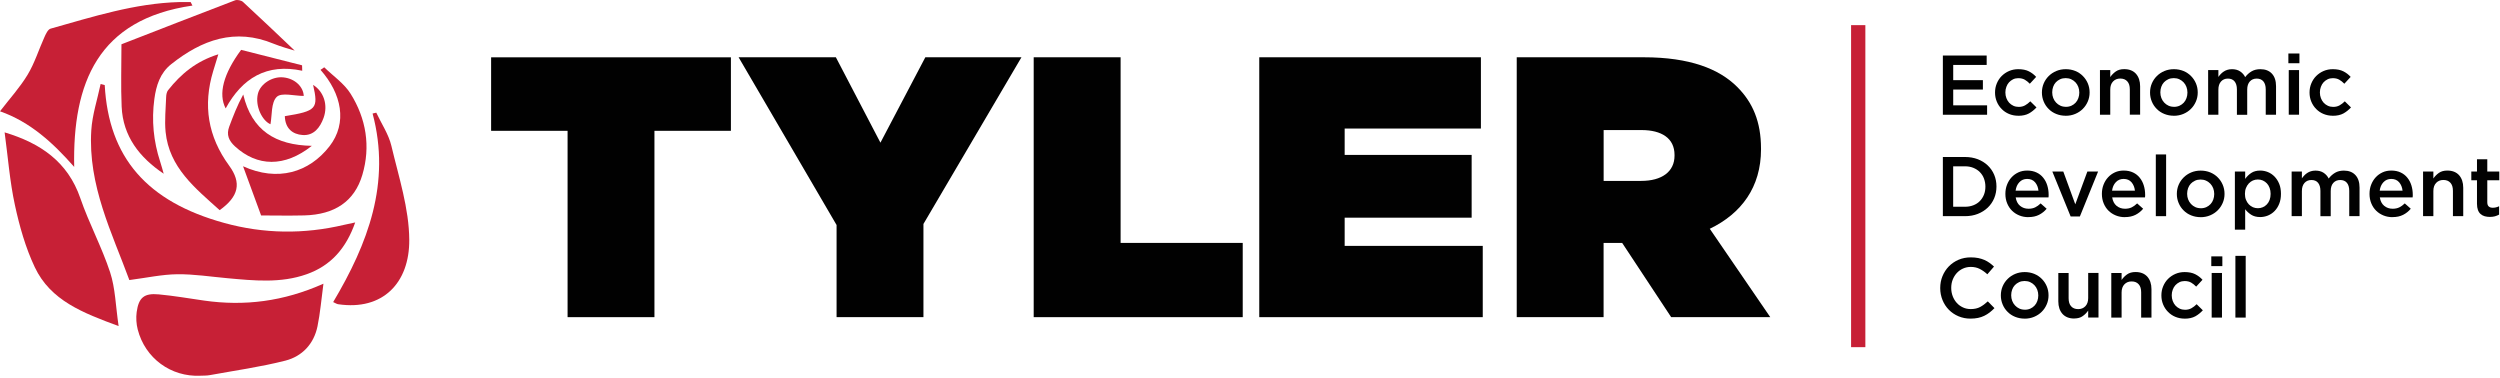 <svg width="529" height="80" viewBox="0 0 529 80" fill="none" xmlns="http://www.w3.org/2000/svg">
<g clip-path="url(#clip0_27_9173)">
<path d="M22.16 18C22.99 33.3 31.06 42.67 47.46 47.18C55.84 49.49 64.31 49.59 72.79 47.58C73.41 47.43 74.04 47.31 75.16 47.07C73.24 52.55 70.01 56.22 64.88 58.03C59.41 59.97 53.76 59.38 48.14 58.87C44.59 58.55 41.04 57.99 37.5 58.03C34.27 58.07 31.05 58.78 27.37 59.26C23.75 49.38 18.57 39.21 19.32 27.54C19.53 24.26 20.61 21.03 21.29 17.78L22.16 18Z" fill="#C72036"/>
<path d="M68.44 60.02C67.99 63.37 67.76 66.25 67.18 69.06C66.41 72.78 63.94 75.4 60.39 76.31C55.13 77.65 49.73 78.4 44.38 79.38C43.73 79.5 43.06 79.47 42.4 79.5C36.18 79.8 30.7 75.81 29.14 69.71C28.84 68.54 28.76 67.23 28.92 66.04C29.34 62.96 30.5 62 33.59 62.29C36.8 62.59 39.98 63.14 43.17 63.6C51.72 64.82 59.97 63.81 68.44 60.03V60.02Z" fill="#C72036"/>
<path d="M0.98 28.01C8.52 30.28 14.33 34.18 17.01 41.97C18.84 47.28 21.55 52.29 23.3 57.62C24.41 60.99 24.46 64.71 25.1 69C17.52 66.2 10.7 63.6 7.36 56.54C5.4 52.4 4.12 47.86 3.15 43.37C2.07 38.39 1.69 33.27 0.98 28.03V28.01Z" fill="#C72036"/>
<path d="M40.72 1.18C20.75 4.08 15.34 17.49 15.7 35.32C11.2 30.2 6.38 25.79 0 23.55C2.04 20.89 4.22 18.51 5.85 15.8C7.33 13.35 8.19 10.53 9.38 7.9C9.69 7.21 10.13 6.22 10.71 6.06C19.64 3.55 28.5 0.7 37.89 0.44C38.71 0.42 39.52 0.44 40.34 0.44C40.47 0.69 40.59 0.93 40.72 1.18Z" fill="#C72036"/>
<path d="M34.65 36.77C29.49 33.3 26.01 28.82 25.74 22.55C25.55 18.27 25.7 13.97 25.7 9.37C33.55 6.32 41.63 3.16 49.73 0.07C50.2 -0.11 51.05 0.07 51.42 0.41C55.11 3.81 58.74 7.28 62.36 10.71C61.81 10.55 61.03 10.33 60.26 10.08C59.47 9.82 58.68 9.58 57.92 9.26C49.73 5.86 42.72 8.43 36.24 13.57C33.87 15.45 33.05 18.09 32.66 20.96C32.05 25.48 32.48 29.88 33.89 34.2C34.17 35.05 34.39 35.91 34.64 36.77H34.65Z" fill="#C72036"/>
<path d="M55.25 45.59C53.98 42.13 52.78 38.85 51.43 35.18C58.76 38.51 65.4 36.51 69.71 30.97C73.58 26 72.28 19.82 67.82 14.78C68.08 14.6 68.34 14.42 68.61 14.24C70.5 16.09 72.83 17.66 74.19 19.84C77.48 25.1 78.46 30.99 76.67 37.01C75.01 42.62 70.82 45.41 64.41 45.58C61.28 45.66 58.14 45.59 55.24 45.59H55.25Z" fill="#C72036"/>
<path d="M79.62 23.84C80.71 26.18 82.24 28.41 82.82 30.87C84.38 37.45 86.56 44.12 86.6 50.76C86.66 59.81 81.04 65.79 71.53 64.37C71.23 64.32 70.95 64.12 70.5 63.92C77.85 51.55 82.76 38.72 78.84 24.02C79.1 23.96 79.36 23.9 79.62 23.84Z" fill="#C72036"/>
<path d="M46.49 44.48C41.29 39.8 35.79 35.45 35.04 27.9C34.8 25.46 35.08 22.96 35.16 20.48C35.18 20 35.29 19.43 35.57 19.08C38.28 15.66 41.5 12.95 46.2 11.49C45.76 12.92 45.43 13.99 45.11 15.05C42.92 22.27 43.99 28.9 48.48 35.04C51.17 38.72 50.51 41.58 46.48 44.47L46.49 44.48Z" fill="#C72036"/>
<path d="M65.98 30.86C60.22 35.44 54.42 35.28 49.73 30.98C48.41 29.77 47.87 28.5 48.5 26.81C49.34 24.56 50.2 22.31 51.47 20C53.27 27.61 58.26 30.71 65.99 30.86H65.98Z" fill="#C72036"/>
<path d="M63.96 14.97C56.43 13.36 51.27 16.52 47.75 22.94C46.15 19.88 47.27 15.63 51.02 10.55C55.23 11.61 59.57 12.71 63.92 13.82C63.93 14.2 63.94 14.59 63.95 14.97H63.96Z" fill="#C72036"/>
<path d="M64.28 20.3C62.31 20.3 59.57 19.52 58.56 20.5C57.34 21.69 57.59 24.38 57.23 26.29C55.48 25.55 53.94 22.44 54.57 19.85C55.07 17.77 57.58 16.14 59.93 16.37C62.49 16.62 64.21 18.44 64.27 20.3H64.28Z" fill="#C72036"/>
<path d="M60.27 24.58C66.97 23.5 67.41 23 66.25 17.96C68.51 19.37 69.45 22.22 68.47 24.94C67.72 27.01 66.39 28.74 64.02 28.57C61.92 28.42 60.35 27.2 60.27 24.59V24.58Z" fill="#C72036"/>
<path d="M120.1 27.68H103.92V12.13H154.66V27.68H138.48V67.11H120.1V27.68Z" fill="#010101"/>
<path d="M177.03 47.63L156.29 12.12H176.87L186.3 30.19L195.8 12.12H216.14L195.4 47.39V67.11H177.02V47.63H177.03Z" fill="#010101"/>
<path d="M218.74 12.12H237.12V51.4H262.96V67.11H218.73V12.12H218.74Z" fill="#010101"/>
<path d="M266.46 12.12H313.36V27.2H284.53V32.78H311.4V46.06H284.53V52.03H313.75V67.11H266.46V12.12Z" fill="#010101"/>
<path d="M320.95 12.12H347.81C357.55 12.12 363.76 14.56 367.6 18.4C370.9 21.7 372.63 25.78 372.63 31.44V31.6C372.63 39.61 368.47 45.19 361.79 48.41L374.59 67.11H353.62L343.25 51.4H339.32V67.11H320.94V12.12H320.95ZM347.26 38.28C351.66 38.28 354.33 36.32 354.33 32.94V32.78C354.33 29.24 351.58 27.52 347.34 27.52H339.33V38.28H347.26Z" fill="#010101"/>
<path d="M411.11 11.75H420.38V13.74H413.3V16.96H419.58V18.95H413.3V22.29H420.47V24.28H411.11V11.76V11.75Z" fill="#010101"/>
<path d="M427.05 24.49C426.35 24.49 425.7 24.36 425.1 24.11C424.5 23.86 423.99 23.51 423.55 23.06C423.11 22.62 422.77 22.1 422.52 21.5C422.27 20.9 422.15 20.27 422.15 19.6V19.56C422.15 18.89 422.27 18.26 422.52 17.66C422.77 17.06 423.11 16.53 423.55 16.09C423.99 15.65 424.51 15.29 425.11 15.03C425.71 14.77 426.36 14.64 427.07 14.64C427.96 14.64 428.71 14.79 429.3 15.09C429.89 15.39 430.41 15.78 430.85 16.27L429.51 17.72C429.18 17.37 428.82 17.09 428.45 16.87C428.07 16.65 427.61 16.54 427.06 16.54C426.67 16.54 426.3 16.62 425.97 16.78C425.64 16.94 425.35 17.16 425.11 17.42C424.87 17.69 424.68 18 424.55 18.37C424.41 18.73 424.34 19.12 424.34 19.54V19.58C424.34 20 424.41 20.39 424.55 20.76C424.69 21.13 424.88 21.45 425.13 21.73C425.38 22 425.68 22.22 426.02 22.38C426.37 22.54 426.75 22.62 427.16 22.62C427.67 22.62 428.12 22.51 428.51 22.29C428.9 22.07 429.26 21.79 429.61 21.44L430.92 22.73C430.45 23.24 429.92 23.67 429.33 24C428.73 24.33 427.98 24.5 427.06 24.5L427.05 24.49Z" fill="#010101"/>
<path d="M437.09 24.49C436.37 24.49 435.71 24.36 435.09 24.11C434.47 23.86 433.94 23.51 433.5 23.06C433.05 22.62 432.7 22.1 432.45 21.5C432.2 20.9 432.07 20.27 432.07 19.6V19.56C432.07 18.88 432.2 18.24 432.45 17.65C432.71 17.05 433.06 16.53 433.51 16.09C433.96 15.64 434.49 15.29 435.1 15.03C435.72 14.77 436.39 14.64 437.12 14.64C437.85 14.64 438.52 14.77 439.14 15.02C439.76 15.28 440.29 15.63 440.73 16.08C441.18 16.53 441.53 17.05 441.78 17.64C442.03 18.23 442.16 18.87 442.16 19.55V19.59C442.16 20.26 442.03 20.89 441.77 21.49C441.51 22.09 441.16 22.61 440.71 23.05C440.26 23.5 439.73 23.85 439.11 24.11C438.49 24.37 437.81 24.5 437.08 24.5L437.09 24.49ZM437.12 22.61C437.56 22.61 437.95 22.53 438.31 22.37C438.66 22.21 438.96 21.99 439.21 21.72C439.46 21.45 439.65 21.13 439.78 20.76C439.91 20.4 439.98 20.01 439.98 19.61V19.57C439.98 19.15 439.91 18.76 439.77 18.39C439.63 18.02 439.43 17.7 439.17 17.42C438.91 17.15 438.61 16.93 438.26 16.77C437.91 16.61 437.52 16.53 437.09 16.53C436.66 16.53 436.27 16.61 435.92 16.77C435.57 16.93 435.27 17.15 435.02 17.41C434.77 17.68 434.58 17.99 434.45 18.36C434.32 18.72 434.25 19.11 434.25 19.53V19.57C434.25 19.98 434.32 20.36 434.46 20.73C434.6 21.1 434.8 21.42 435.06 21.7C435.32 21.98 435.62 22.2 435.97 22.36C436.32 22.52 436.7 22.6 437.12 22.6V22.61Z" fill="#010101"/>
<path d="M444.35 14.83H446.53V16.31C446.84 15.85 447.23 15.46 447.69 15.13C448.15 14.8 448.75 14.63 449.48 14.63C450.55 14.63 451.38 14.96 451.97 15.61C452.55 16.27 452.85 17.15 452.85 18.26V24.27H450.67V18.92C450.67 18.18 450.5 17.61 450.14 17.22C449.79 16.82 449.29 16.62 448.65 16.62C448.01 16.62 447.51 16.83 447.12 17.24C446.73 17.65 446.53 18.22 446.53 18.96V24.28H444.35V14.84V14.83Z" fill="#010101"/>
<path d="M459.97 24.49C459.25 24.49 458.59 24.36 457.97 24.11C457.35 23.86 456.82 23.51 456.38 23.06C455.93 22.62 455.58 22.1 455.33 21.5C455.08 20.9 454.95 20.27 454.95 19.6V19.56C454.95 18.88 455.08 18.24 455.33 17.65C455.59 17.05 455.94 16.53 456.39 16.09C456.84 15.64 457.37 15.29 457.98 15.03C458.6 14.77 459.27 14.64 460 14.64C460.73 14.64 461.4 14.77 462.02 15.02C462.64 15.28 463.17 15.63 463.61 16.08C464.06 16.53 464.41 17.05 464.66 17.64C464.91 18.23 465.04 18.87 465.04 19.55V19.59C465.04 20.26 464.91 20.89 464.65 21.49C464.39 22.09 464.04 22.61 463.59 23.05C463.14 23.5 462.61 23.85 461.99 24.11C461.37 24.37 460.69 24.5 459.96 24.5L459.97 24.49ZM460 22.61C460.44 22.61 460.83 22.53 461.19 22.37C461.54 22.21 461.84 21.99 462.09 21.72C462.34 21.45 462.53 21.13 462.66 20.76C462.79 20.4 462.86 20.01 462.86 19.61V19.57C462.86 19.15 462.79 18.76 462.65 18.39C462.51 18.02 462.31 17.7 462.05 17.42C461.79 17.15 461.49 16.93 461.14 16.77C460.79 16.61 460.4 16.53 459.97 16.53C459.54 16.53 459.15 16.61 458.8 16.77C458.45 16.93 458.15 17.15 457.9 17.41C457.65 17.68 457.46 17.99 457.33 18.36C457.2 18.72 457.13 19.11 457.13 19.53V19.57C457.13 19.98 457.2 20.36 457.34 20.73C457.48 21.1 457.68 21.42 457.94 21.7C458.2 21.98 458.5 22.2 458.85 22.36C459.2 22.52 459.58 22.6 460 22.6V22.61Z" fill="#010101"/>
<path d="M467.24 14.83H469.41V16.28C469.56 16.06 469.73 15.86 469.91 15.67C470.09 15.48 470.29 15.3 470.53 15.15C470.76 14.99 471.02 14.87 471.31 14.78C471.6 14.69 471.93 14.64 472.28 14.64C472.96 14.64 473.53 14.79 474 15.1C474.47 15.41 474.83 15.81 475.08 16.32C475.46 15.81 475.91 15.41 476.43 15.1C476.95 14.79 477.57 14.64 478.29 14.64C479.33 14.64 480.14 14.95 480.73 15.58C481.32 16.21 481.61 17.1 481.61 18.25V24.28H479.43V18.93C479.43 18.18 479.26 17.61 478.93 17.22C478.6 16.83 478.13 16.63 477.52 16.63C476.91 16.63 476.44 16.83 476.07 17.23C475.7 17.63 475.51 18.21 475.51 18.97V24.29H473.33V18.92C473.33 18.18 473.16 17.62 472.83 17.22C472.5 16.82 472.03 16.63 471.42 16.63C470.81 16.63 470.33 16.84 469.96 17.25C469.59 17.67 469.41 18.24 469.41 18.98V24.28H467.24V14.84V14.83Z" fill="#010101"/>
<path d="M484.22 11.32H486.56V13.38H484.22V11.32ZM484.3 14.83H486.48V24.27H484.3V14.83Z" fill="#010101"/>
<path d="M493.6 24.49C492.9 24.49 492.25 24.36 491.65 24.11C491.05 23.86 490.54 23.51 490.1 23.06C489.66 22.62 489.32 22.1 489.07 21.5C488.82 20.9 488.7 20.27 488.7 19.6V19.56C488.7 18.89 488.82 18.26 489.07 17.66C489.32 17.06 489.66 16.53 490.1 16.09C490.54 15.65 491.06 15.29 491.66 15.03C492.26 14.77 492.91 14.64 493.62 14.64C494.51 14.64 495.26 14.79 495.85 15.09C496.44 15.39 496.96 15.78 497.4 16.27L496.06 17.72C495.73 17.37 495.37 17.09 495 16.87C494.62 16.65 494.16 16.54 493.61 16.54C493.22 16.54 492.85 16.62 492.52 16.78C492.19 16.94 491.9 17.16 491.66 17.42C491.42 17.69 491.23 18 491.1 18.37C490.96 18.73 490.89 19.12 490.89 19.54V19.58C490.89 20 490.96 20.39 491.1 20.76C491.24 21.13 491.43 21.45 491.68 21.73C491.93 22 492.23 22.22 492.57 22.38C492.92 22.54 493.3 22.62 493.71 22.62C494.22 22.62 494.67 22.51 495.06 22.29C495.45 22.07 495.81 21.79 496.16 21.44L497.47 22.73C497 23.24 496.47 23.67 495.88 24C495.28 24.33 494.53 24.5 493.61 24.5L493.6 24.49Z" fill="#010101"/>
<path d="M411.11 33.22H415.79C416.78 33.22 417.68 33.38 418.5 33.69C419.31 34.01 420.01 34.44 420.6 35C421.19 35.56 421.65 36.22 421.97 36.98C422.29 37.74 422.45 38.56 422.45 39.44V39.48C422.45 40.36 422.29 41.19 421.97 41.95C421.65 42.71 421.19 43.38 420.6 43.94C420.01 44.5 419.31 44.94 418.5 45.26C417.69 45.58 416.79 45.74 415.79 45.74H411.11V33.22ZM415.76 43.75C416.42 43.75 417.01 43.65 417.55 43.44C418.09 43.23 418.55 42.94 418.92 42.56C419.3 42.18 419.59 41.73 419.8 41.21C420.01 40.69 420.11 40.12 420.11 39.51V39.47C420.11 38.86 420 38.29 419.8 37.76C419.6 37.23 419.3 36.78 418.92 36.4C418.54 36.02 418.09 35.73 417.55 35.51C417.01 35.29 416.41 35.19 415.76 35.19H413.29V43.74H415.76V43.75Z" fill="#010101"/>
<path d="M429.19 45.95C428.51 45.95 427.88 45.83 427.29 45.59C426.7 45.35 426.19 45.02 425.75 44.59C425.31 44.16 424.97 43.64 424.72 43.04C424.47 42.44 424.34 41.77 424.34 41.05V41.01C424.34 40.33 424.45 39.69 424.68 39.1C424.91 38.51 425.22 37.98 425.64 37.53C426.05 37.08 426.54 36.73 427.1 36.47C427.66 36.21 428.28 36.09 428.96 36.09C429.71 36.09 430.37 36.23 430.94 36.5C431.51 36.77 431.98 37.14 432.35 37.61C432.73 38.08 433.01 38.61 433.2 39.23C433.39 39.84 433.49 40.49 433.49 41.17C433.49 41.27 433.49 41.36 433.49 41.46C433.49 41.56 433.48 41.67 433.46 41.77H426.52C426.64 42.55 426.95 43.14 427.44 43.55C427.94 43.96 428.53 44.17 429.24 44.17C429.78 44.17 430.24 44.07 430.64 43.88C431.03 43.69 431.42 43.41 431.8 43.04L433.07 44.17C432.62 44.71 432.08 45.14 431.45 45.46C430.82 45.78 430.08 45.94 429.2 45.94L429.19 45.95ZM431.34 40.35C431.27 39.65 431.03 39.06 430.63 38.58C430.22 38.1 429.66 37.86 428.95 37.86C428.28 37.86 427.73 38.09 427.3 38.55C426.86 39.01 426.6 39.61 426.5 40.35H431.35H431.34Z" fill="#010101"/>
<path d="M434.26 36.29H436.59L439.13 43.23L441.69 36.29H443.96L440.1 45.81H438.15L434.27 36.29H434.26Z" fill="#010101"/>
<path d="M449.61 45.95C448.93 45.95 448.3 45.83 447.71 45.59C447.12 45.35 446.61 45.02 446.17 44.59C445.73 44.16 445.39 43.64 445.14 43.04C444.89 42.44 444.76 41.77 444.76 41.05V41.01C444.76 40.33 444.87 39.69 445.1 39.1C445.33 38.51 445.64 37.98 446.06 37.53C446.47 37.08 446.96 36.73 447.52 36.47C448.08 36.21 448.7 36.09 449.38 36.09C450.13 36.09 450.79 36.23 451.36 36.5C451.93 36.77 452.4 37.14 452.77 37.61C453.15 38.08 453.43 38.61 453.62 39.23C453.81 39.84 453.91 40.49 453.91 41.17C453.91 41.27 453.91 41.36 453.91 41.46C453.91 41.56 453.9 41.67 453.88 41.77H446.94C447.06 42.55 447.37 43.14 447.86 43.55C448.36 43.96 448.95 44.17 449.66 44.17C450.2 44.17 450.66 44.07 451.06 43.88C451.45 43.69 451.84 43.41 452.22 43.04L453.49 44.17C453.04 44.71 452.5 45.14 451.87 45.46C451.24 45.78 450.5 45.94 449.62 45.94L449.61 45.95ZM451.75 40.35C451.68 39.65 451.44 39.06 451.04 38.58C450.63 38.1 450.07 37.86 449.36 37.86C448.69 37.86 448.14 38.09 447.71 38.55C447.27 39.01 447.01 39.61 446.91 40.35H451.76H451.75Z" fill="#010101"/>
<path d="M456.17 32.68H458.35V45.74H456.17V32.68Z" fill="#010101"/>
<path d="M465.64 45.95C464.92 45.95 464.26 45.82 463.64 45.57C463.02 45.32 462.49 44.97 462.05 44.52C461.6 44.08 461.25 43.56 461 42.96C460.75 42.36 460.62 41.73 460.62 41.06V41.02C460.62 40.34 460.75 39.7 461 39.11C461.26 38.51 461.61 37.99 462.06 37.55C462.51 37.1 463.04 36.75 463.65 36.49C464.27 36.23 464.94 36.1 465.67 36.1C466.4 36.1 467.07 36.23 467.69 36.48C468.31 36.74 468.84 37.09 469.28 37.54C469.73 37.99 470.08 38.51 470.33 39.1C470.58 39.69 470.71 40.33 470.71 41.01V41.05C470.71 41.72 470.58 42.35 470.32 42.95C470.06 43.55 469.71 44.07 469.26 44.51C468.81 44.96 468.28 45.31 467.66 45.57C467.04 45.83 466.36 45.96 465.63 45.96L465.64 45.95ZM465.67 44.07C466.11 44.07 466.5 43.99 466.86 43.83C467.21 43.67 467.51 43.45 467.76 43.18C468.01 42.91 468.2 42.59 468.33 42.22C468.46 41.86 468.53 41.47 468.53 41.07V41.03C468.53 40.61 468.46 40.22 468.32 39.85C468.18 39.48 467.98 39.16 467.72 38.88C467.46 38.61 467.16 38.39 466.81 38.23C466.46 38.07 466.07 37.99 465.64 37.99C465.21 37.99 464.82 38.07 464.47 38.23C464.12 38.39 463.82 38.61 463.57 38.87C463.32 39.14 463.13 39.45 463 39.82C462.87 40.18 462.8 40.57 462.8 40.99V41.03C462.8 41.44 462.87 41.82 463.01 42.19C463.15 42.56 463.35 42.88 463.61 43.16C463.87 43.44 464.17 43.66 464.52 43.82C464.87 43.98 465.25 44.06 465.67 44.06V44.07Z" fill="#010101"/>
<path d="M472.9 36.29H475.08V37.86C475.42 37.36 475.85 36.94 476.36 36.6C476.87 36.26 477.51 36.09 478.27 36.09C478.83 36.09 479.37 36.2 479.89 36.41C480.41 36.62 480.88 36.94 481.29 37.36C481.7 37.78 482.03 38.29 482.28 38.9C482.53 39.51 482.65 40.21 482.65 40.99V41.03C482.65 41.82 482.53 42.51 482.28 43.12C482.04 43.73 481.71 44.24 481.3 44.66C480.89 45.08 480.42 45.39 479.89 45.61C479.36 45.82 478.82 45.93 478.26 45.93C477.49 45.93 476.85 45.76 476.34 45.43C475.83 45.1 475.41 44.71 475.08 44.27V48.6H472.9V36.29ZM477.77 44.06C478.14 44.06 478.49 43.99 478.81 43.85C479.13 43.71 479.42 43.51 479.67 43.25C479.91 42.99 480.11 42.68 480.25 42.3C480.39 41.92 480.46 41.5 480.46 41.04V41C480.46 40.55 480.39 40.13 480.25 39.76C480.11 39.38 479.92 39.07 479.67 38.8C479.43 38.54 479.14 38.34 478.81 38.19C478.48 38.05 478.14 37.98 477.77 37.98C477.4 37.98 477.05 38.05 476.72 38.19C476.39 38.33 476.1 38.54 475.85 38.81C475.6 39.08 475.4 39.4 475.25 39.77C475.1 40.14 475.03 40.55 475.03 41V41.04C475.03 41.49 475.1 41.91 475.25 42.28C475.4 42.66 475.6 42.97 475.85 43.24C476.1 43.5 476.39 43.7 476.72 43.85C477.05 43.99 477.4 44.06 477.77 44.06Z" fill="#010101"/>
<path d="M484.91 36.29H487.08V37.74C487.23 37.52 487.4 37.32 487.58 37.13C487.76 36.94 487.96 36.76 488.2 36.61C488.43 36.45 488.69 36.33 488.98 36.24C489.27 36.15 489.6 36.1 489.95 36.1C490.63 36.1 491.2 36.25 491.67 36.56C492.14 36.87 492.5 37.27 492.75 37.78C493.13 37.27 493.58 36.87 494.1 36.56C494.62 36.25 495.24 36.1 495.96 36.1C497 36.1 497.81 36.41 498.4 37.04C498.99 37.67 499.28 38.56 499.28 39.71V45.74H497.1V40.39C497.1 39.64 496.93 39.07 496.6 38.68C496.27 38.29 495.8 38.09 495.19 38.09C494.58 38.09 494.11 38.29 493.74 38.69C493.37 39.09 493.18 39.67 493.18 40.43V45.75H491V40.38C491 39.64 490.83 39.08 490.5 38.68C490.17 38.28 489.7 38.09 489.09 38.09C488.48 38.09 488 38.3 487.63 38.71C487.26 39.13 487.08 39.7 487.08 40.44V45.74H484.91V36.3V36.29Z" fill="#010101"/>
<path d="M506.24 45.95C505.56 45.95 504.93 45.83 504.34 45.59C503.75 45.35 503.24 45.02 502.8 44.59C502.36 44.16 502.02 43.64 501.77 43.04C501.52 42.44 501.39 41.77 501.39 41.05V41.01C501.39 40.33 501.5 39.69 501.73 39.1C501.96 38.51 502.27 37.98 502.69 37.53C503.1 37.08 503.59 36.73 504.15 36.47C504.71 36.21 505.33 36.09 506.01 36.09C506.76 36.09 507.42 36.23 507.99 36.5C508.56 36.77 509.03 37.14 509.4 37.61C509.78 38.08 510.06 38.61 510.25 39.23C510.44 39.84 510.54 40.49 510.54 41.17C510.54 41.27 510.54 41.36 510.54 41.46C510.54 41.56 510.53 41.67 510.51 41.77H503.57C503.69 42.55 504 43.14 504.49 43.55C504.99 43.96 505.58 44.17 506.29 44.17C506.83 44.17 507.29 44.07 507.69 43.88C508.08 43.69 508.47 43.41 508.85 43.04L510.12 44.17C509.67 44.71 509.13 45.14 508.5 45.46C507.87 45.78 507.13 45.94 506.25 45.94L506.24 45.95ZM508.38 40.35C508.31 39.65 508.07 39.06 507.67 38.58C507.26 38.1 506.7 37.86 505.99 37.86C505.32 37.86 504.77 38.09 504.34 38.55C503.9 39.01 503.64 39.61 503.54 40.35H508.39H508.38Z" fill="#010101"/>
<path d="M512.72 36.29H514.9V37.77C515.21 37.31 515.6 36.92 516.06 36.59C516.52 36.26 517.12 36.09 517.85 36.09C518.92 36.09 519.75 36.42 520.34 37.07C520.92 37.73 521.22 38.61 521.22 39.72V45.73H519.04V40.38C519.04 39.64 518.87 39.07 518.51 38.68C518.16 38.28 517.66 38.08 517.02 38.08C516.38 38.08 515.88 38.29 515.49 38.7C515.1 39.11 514.9 39.68 514.9 40.42V45.74H512.72V36.3V36.29Z" fill="#010101"/>
<path d="M526.87 45.9C526.48 45.9 526.11 45.85 525.77 45.76C525.43 45.66 525.14 45.51 524.9 45.29C524.65 45.08 524.46 44.79 524.33 44.43C524.2 44.07 524.13 43.64 524.13 43.12V38.15H522.93V36.29H524.13V33.7H526.31V36.29H528.85V38.15H526.31V42.78C526.31 43.2 526.41 43.5 526.61 43.68C526.81 43.87 527.1 43.96 527.47 43.96C527.93 43.96 528.38 43.85 528.81 43.64V45.41C528.54 45.56 528.24 45.68 527.93 45.77C527.62 45.85 527.26 45.9 526.86 45.9H526.87Z" fill="#010101"/>
<path d="M416.94 67.42C416.03 67.42 415.19 67.25 414.41 66.92C413.63 66.59 412.95 66.13 412.38 65.55C411.81 64.97 411.36 64.29 411.04 63.5C410.72 62.71 410.55 61.87 410.55 60.98V60.94C410.55 60.05 410.71 59.21 411.03 58.43C411.35 57.65 411.8 56.96 412.37 56.37C412.95 55.78 413.63 55.31 414.42 54.97C415.21 54.63 416.08 54.46 417.02 54.46C417.59 54.46 418.11 54.51 418.59 54.6C419.06 54.7 419.49 54.83 419.89 55C420.28 55.17 420.65 55.38 420.98 55.62C421.31 55.86 421.63 56.12 421.93 56.41L420.52 58.04C420.02 57.57 419.49 57.2 418.93 56.91C418.37 56.62 417.73 56.48 417.02 56.48C416.42 56.48 415.87 56.6 415.36 56.83C414.85 57.06 414.42 57.38 414.05 57.78C413.69 58.18 413.4 58.65 413.19 59.18C412.98 59.71 412.88 60.29 412.88 60.9V60.94C412.88 61.55 412.98 62.12 413.19 62.67C413.4 63.22 413.69 63.69 414.05 64.09C414.41 64.5 414.85 64.81 415.36 65.05C415.87 65.29 416.42 65.4 417.02 65.4C417.79 65.4 418.45 65.25 419 64.96C419.54 64.67 420.08 64.27 420.62 63.77L422.03 65.2C421.71 65.53 421.37 65.84 421.02 66.11C420.67 66.38 420.29 66.62 419.88 66.82C419.47 67.02 419.03 67.17 418.55 67.27C418.07 67.37 417.53 67.42 416.95 67.42H416.94Z" fill="#010101"/>
<path d="M428.4 67.42C427.68 67.42 427.02 67.29 426.4 67.04C425.78 66.79 425.25 66.44 424.81 65.99C424.36 65.55 424.01 65.03 423.76 64.43C423.51 63.83 423.38 63.2 423.38 62.53V62.49C423.38 61.81 423.51 61.17 423.76 60.58C424.02 59.98 424.37 59.46 424.82 59.02C425.27 58.57 425.8 58.22 426.41 57.96C427.03 57.7 427.7 57.57 428.43 57.57C429.16 57.57 429.83 57.7 430.45 57.95C431.07 58.21 431.6 58.56 432.04 59.01C432.49 59.46 432.84 59.98 433.09 60.57C433.34 61.16 433.47 61.8 433.47 62.48V62.52C433.47 63.19 433.34 63.82 433.08 64.42C432.82 65.02 432.47 65.54 432.02 65.98C431.57 66.43 431.04 66.78 430.42 67.04C429.8 67.3 429.12 67.43 428.39 67.43L428.4 67.42ZM428.44 65.54C428.88 65.54 429.27 65.46 429.63 65.3C429.98 65.14 430.28 64.92 430.53 64.65C430.78 64.38 430.97 64.06 431.1 63.69C431.23 63.33 431.3 62.94 431.3 62.54V62.5C431.3 62.08 431.23 61.69 431.09 61.32C430.95 60.95 430.75 60.63 430.49 60.35C430.23 60.08 429.93 59.86 429.58 59.7C429.23 59.54 428.84 59.46 428.41 59.46C427.98 59.46 427.59 59.54 427.24 59.7C426.89 59.86 426.59 60.08 426.34 60.34C426.09 60.61 425.9 60.92 425.77 61.29C425.64 61.65 425.57 62.04 425.57 62.46V62.5C425.57 62.91 425.64 63.29 425.78 63.66C425.92 64.03 426.12 64.35 426.38 64.63C426.64 64.91 426.94 65.13 427.29 65.29C427.64 65.45 428.02 65.53 428.44 65.53V65.54Z" fill="#010101"/>
<path d="M438.91 67.4C437.84 67.4 437.01 67.07 436.42 66.42C435.84 65.76 435.54 64.88 435.54 63.77V57.76H437.72V63.11C437.72 63.85 437.89 64.42 438.25 64.81C438.6 65.21 439.1 65.41 439.74 65.41C440.38 65.41 440.88 65.2 441.27 64.79C441.66 64.38 441.86 63.81 441.86 63.07V57.75H444.04V67.19H441.86V65.71C441.56 66.16 441.18 66.55 440.71 66.88C440.25 67.22 439.64 67.39 438.9 67.39L438.91 67.4Z" fill="#010101"/>
<path d="M446.75 57.76H448.93V59.24C449.24 58.78 449.63 58.39 450.09 58.06C450.55 57.73 451.15 57.56 451.88 57.56C452.95 57.56 453.78 57.89 454.37 58.54C454.95 59.2 455.25 60.08 455.25 61.19V67.2H453.07V61.85C453.07 61.11 452.9 60.54 452.54 60.15C452.19 59.75 451.69 59.55 451.05 59.55C450.41 59.55 449.91 59.76 449.52 60.17C449.13 60.58 448.93 61.15 448.93 61.89V67.21H446.75V57.77V57.76Z" fill="#010101"/>
<path d="M462.25 67.42C461.55 67.42 460.9 67.29 460.3 67.04C459.7 66.79 459.19 66.44 458.75 65.99C458.31 65.55 457.97 65.03 457.72 64.43C457.47 63.83 457.35 63.2 457.35 62.53V62.49C457.35 61.82 457.47 61.19 457.72 60.59C457.97 59.99 458.31 59.46 458.75 59.02C459.19 58.58 459.71 58.22 460.31 57.96C460.91 57.7 461.56 57.57 462.27 57.57C463.16 57.57 463.91 57.72 464.5 58.02C465.09 58.32 465.61 58.71 466.05 59.2L464.71 60.65C464.38 60.3 464.02 60.02 463.65 59.8C463.27 59.58 462.81 59.47 462.26 59.47C461.87 59.47 461.5 59.55 461.17 59.71C460.84 59.87 460.55 60.09 460.31 60.35C460.07 60.62 459.88 60.93 459.75 61.3C459.61 61.66 459.54 62.05 459.54 62.47V62.51C459.54 62.93 459.61 63.32 459.75 63.69C459.89 64.06 460.08 64.38 460.33 64.66C460.58 64.93 460.88 65.15 461.22 65.31C461.57 65.47 461.95 65.55 462.36 65.55C462.87 65.55 463.32 65.44 463.71 65.22C464.1 65 464.46 64.72 464.81 64.37L466.12 65.66C465.65 66.17 465.12 66.6 464.53 66.93C463.93 67.26 463.18 67.43 462.26 67.43L462.25 67.42Z" fill="#010101"/>
<path d="M467.91 54.25H470.25V56.31H467.91V54.25ZM467.99 57.76H470.17V67.2H467.99V57.76Z" fill="#010101"/>
<path d="M473.01 54.14H475.19V67.2H473.01V54.14Z" fill="#010101"/>
<path d="M393.2 5.32V73.46" stroke="#C72036" stroke-width="3.02" stroke-miterlimit="10"/>
</g>
<defs>
<clipPath id="clip0_27_9173">
<rect width="528.85" height="79.51" fill="white"/>
</clipPath>
</defs>
</svg>

